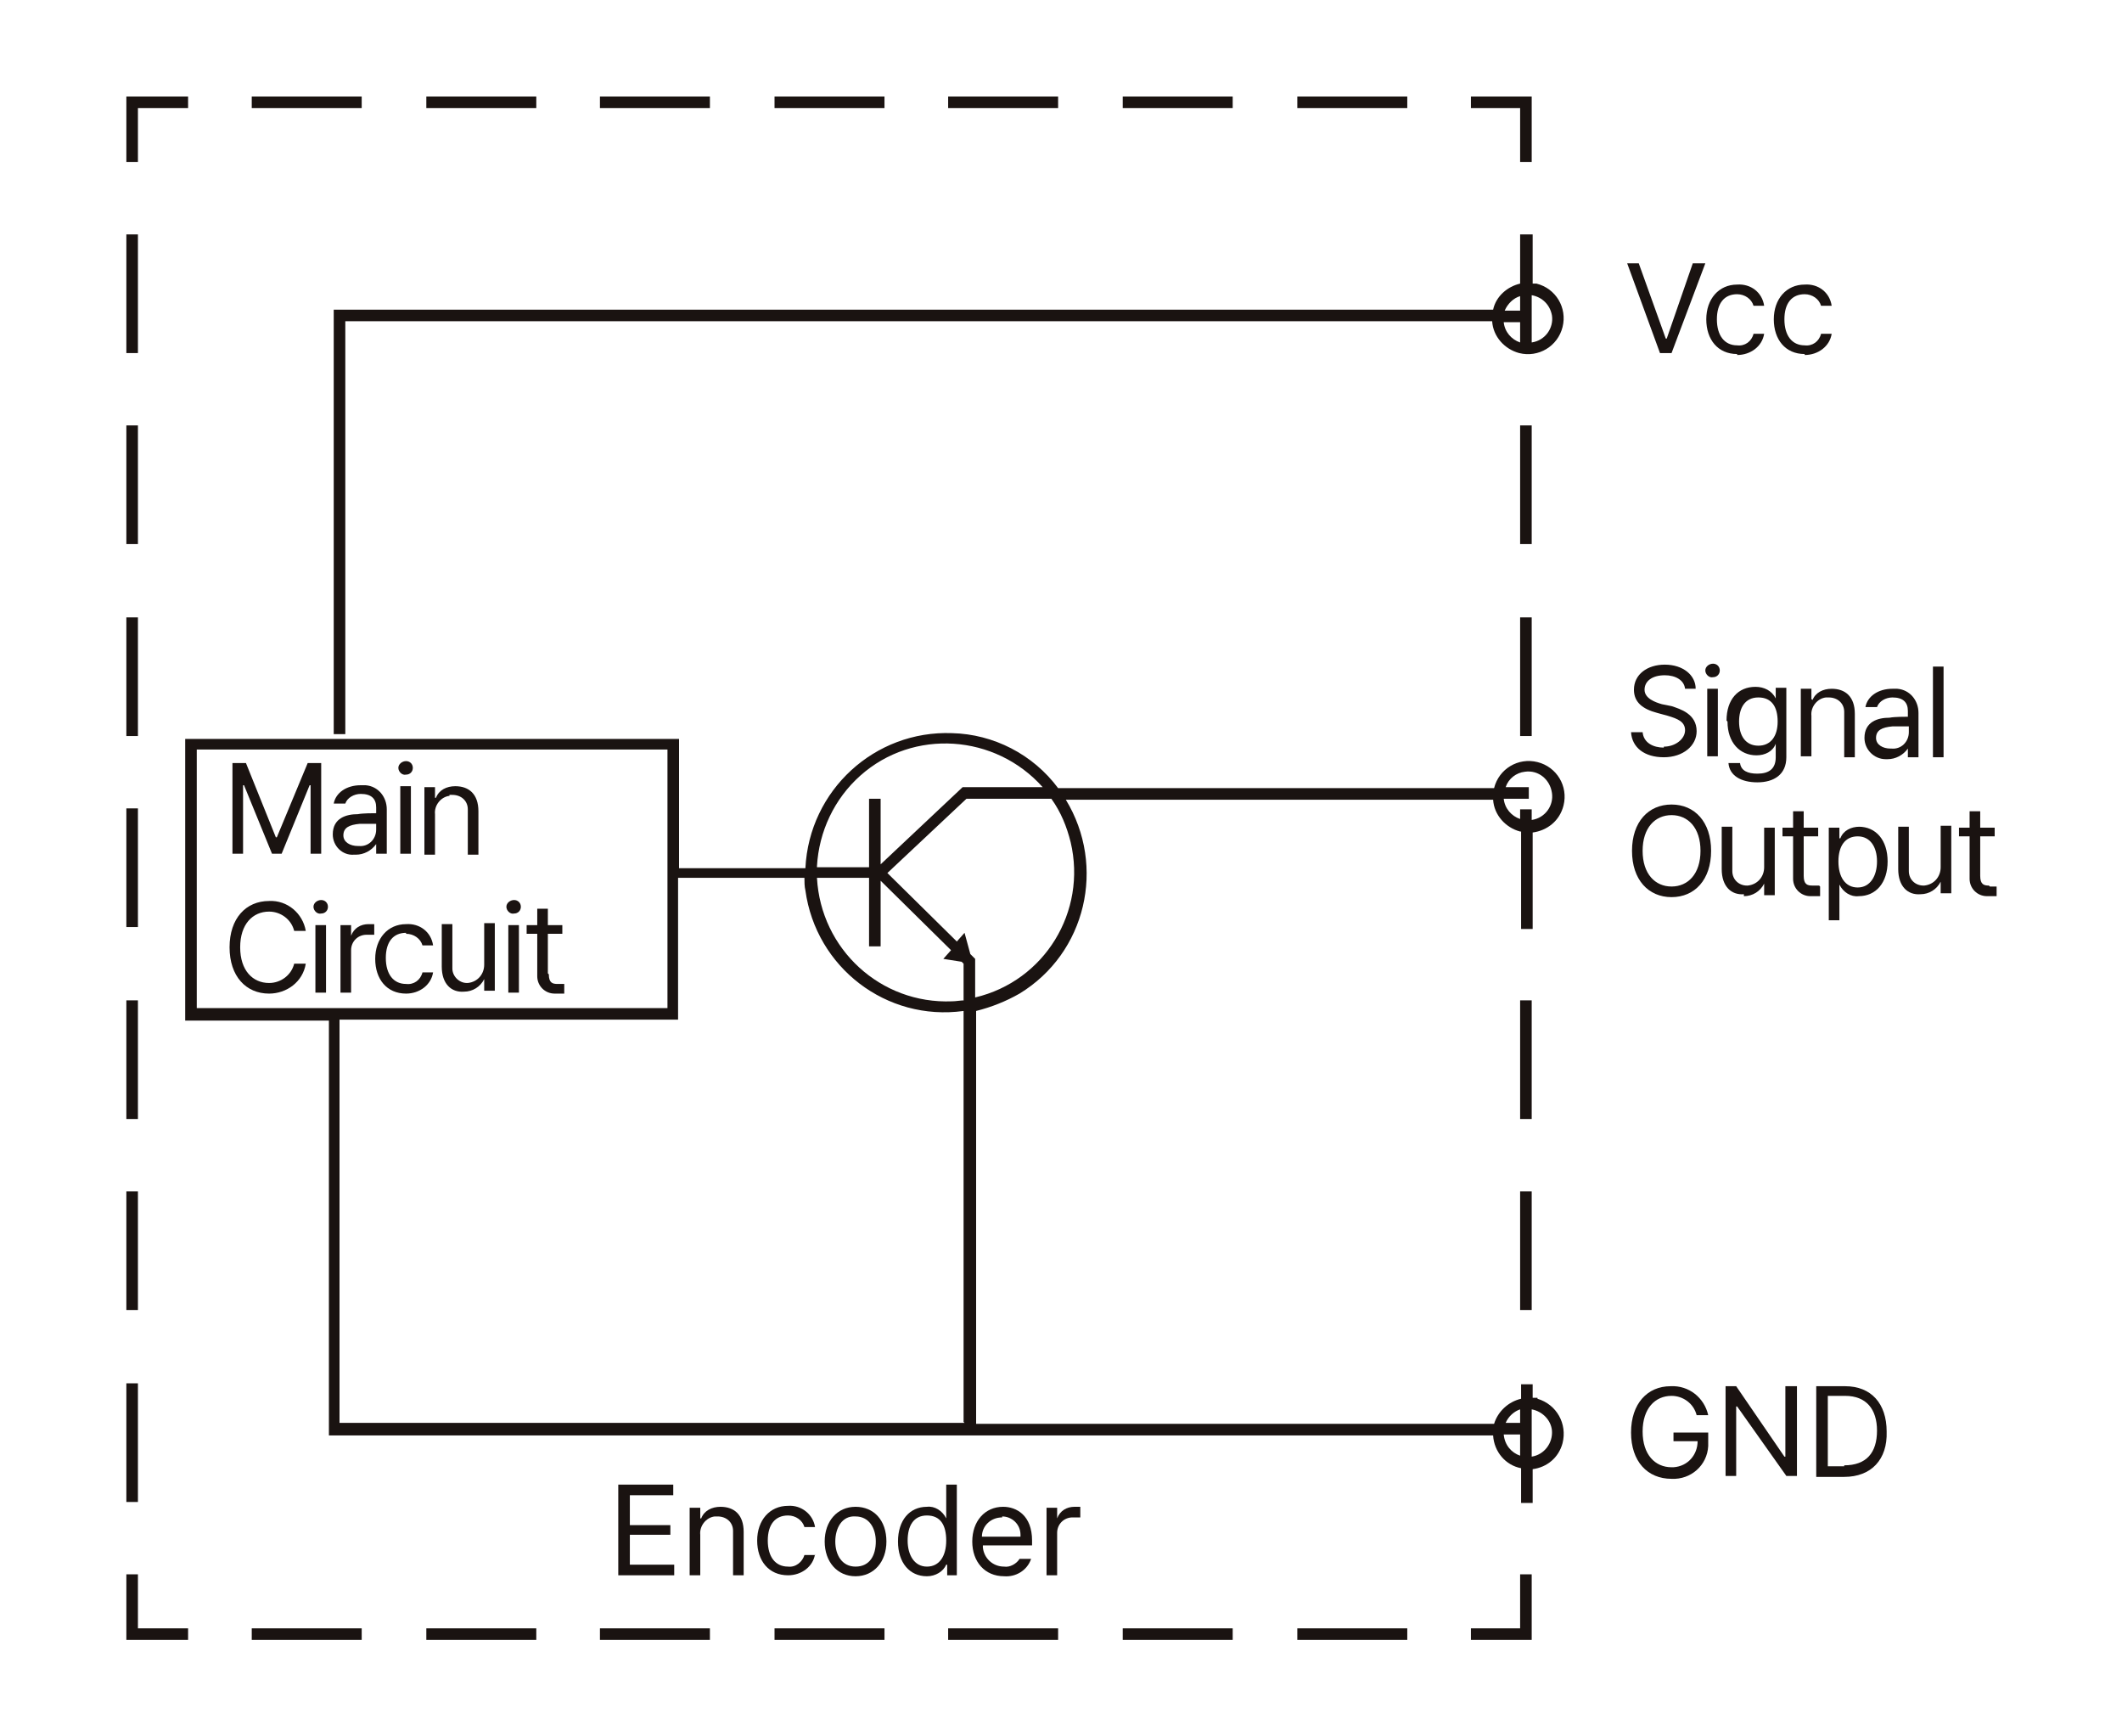 <?xml version="1.0" encoding="UTF-8"?>
<svg xmlns="http://www.w3.org/2000/svg" version="1.1" viewBox="0 0 220 180" width="220" height="180">
  <g fill="#1a1311">
    <rect x="134.5" y="10" width="11.4" height="1.2"></rect>
    <rect x="98.3" y="10" width="11.4" height="1.2"></rect>
    <rect x="26.1" y="10" width="11.4" height="1.2"></rect>
    <rect x="116.4" y="10" width="11.4" height="1.2"></rect>
    <rect x="80.3" y="10" width="11.4" height="1.2"></rect>
    <rect x="44.2" y="10" width="11.4" height="1.2"></rect>
    <rect x="62.2" y="10" width="11.4" height="1.2"></rect>
    <rect x="13.1" y="103.7" width="1.2" height="12.3"></rect>
    <rect x="13.1" y="83.8" width="1.2" height="12.3"></rect>
    <rect x="13.1" y="143.4" width="1.2" height="12.3"></rect>
    <rect x="13.1" y="123.5" width="1.2" height="12.3"></rect>
    <rect x="13.1" y="64" width="1.2" height="12.3"></rect>
    <rect x="13.1" y="24.3" width="1.2" height="12.3"></rect>
    <rect x="13.1" y="44.1" width="1.2" height="12.3"></rect>
    <rect x="80.3" y="168.8" width="11.4" height="1.2"></rect>
    <rect x="44.2" y="168.8" width="11.4" height="1.2"></rect>
    <rect x="116.4" y="168.8" width="11.4" height="1.2"></rect>
    <rect x="62.2" y="168.8" width="11.4" height="1.2"></rect>
    <rect x="134.5" y="168.8" width="11.4" height="1.2"></rect>
    <rect x="98.3" y="168.8" width="11.4" height="1.2"></rect>
    <rect x="26.1" y="168.8" width="11.4" height="1.2"></rect>
    <rect x="157.6" y="64" width="1.2" height="12.3"></rect>
    <path d="M157.6,24.3v5.1c-1.3.3-2.5,1.3-2.8,2.7H34.6v44h1.2v-42.8h118.9c.1,1.6,1.3,2.9,2.8,3.3,2,.5,4-.7,4.5-2.7.5-2-.7-4-2.7-4.5-.1,0-.3,0-.4,0v-5.1h-1.2ZM157.6,30.7v1.5h-1.6c.3-.7.9-1.3,1.6-1.5ZM155.9,33.4h1.7v2.1c-.9-.3-1.6-1.1-1.7-2.1ZM160.9,32.7c.2,1.3-.7,2.6-2.1,2.8v-4.9c1.1.2,1.9,1,2.1,2.1Z"></path>
    <rect x="157.6" y="44.1" width="1.2" height="12.3"></rect>
    <rect x="157.6" y="123.5" width="1.2" height="12.3"></rect>
    <rect x="157.6" y="103.7" width="1.2" height="12.3"></rect>
    <polygon points="157.6 168.8 152.5 168.8 152.5 170 158.8 170 158.8 163.2 157.6 163.2 157.6 168.8"></polygon>
    <polygon points="14.3 163.2 13.1 163.2 13.1 170 19.5 170 19.5 168.8 14.3 168.8 14.3 163.2"></polygon>
    <polygon points="157.6 16.8 158.8 16.8 158.8 10 152.5 10 152.5 11.2 157.6 11.2 157.6 16.8"></polygon>
    <polygon points="14.3 11.2 19.5 11.2 19.5 10 13.1 10 13.1 16.8 14.3 16.8 14.3 11.2"></polygon>
    <path d="M159.4,144.9c-.2,0-.4,0-.5,0v-1.4h-1.2v1.5c-1.3.3-2.4,1.3-2.8,2.6h-53.7v-42.8c1.6-.4,3.1-1,4.5-1.8,6.9-4.2,9-13.2,4.8-20.1h44.3c.1,1.6,1.3,2.9,2.8,3.3,0,0,0,0,.1,0v10.1h1.2v-10c1.5-.2,2.8-1.2,3.2-2.8.5-2-.7-4-2.7-4.5-2-.5-4,.7-4.5,2.7h-45.2c-2.6-3.5-6.7-5.6-11-5.7-8-.3-14.8,5.9-15.2,14h-13.1v-13.4H19.2v29.2h14.9v43h120.7c.1,1.7,1.3,3.1,2.9,3.4v3.6h1.2v-3.5c1.5-.2,2.7-1.2,3.1-2.7.5-2-.6-4-2.6-4.6ZM156.1,81.6c.3-.9,1.1-1.5,2-1.6,1.4-.2,2.6.8,2.8,2.2.2,1.3-.7,2.6-2.1,2.8v-1.1h-1.2v1c-.9-.3-1.6-1.1-1.7-2.1h2.6v-1.2h-2.4ZM109,82.8c1,1.4,1.6,2.9,2,4.5,1.7,7.2-2.7,14.4-9.9,16.1v-4l-.5-.5-.6-2.2-.8.9-7.2-7.1,8.2-7.7h8.8ZM84.7,89.8c.2-3.6,1.8-7,4.5-9.4,5.5-4.9,14-4.3,18.9,1.2h-8.3l-8.5,8v-6.8h-1.2v7.1h-5.4ZM20.4,104.5v-26.8h48.8v26.8H20.4ZM100,147.5H35.2v-41.8h35.1v-14.7h13.1c0,.4,0,.9.1,1.3,1.1,8,8.4,13.6,16.4,12.5v42.6ZM100,103.7c-.4,0-.9.1-1.3.1-7.4.3-13.6-5.4-14-12.8h5.4v7.1h1.2v-6.8l7.3,7.2-.8.9,1.9.3.2.2v3.8ZM157.6,146.1v1.4h-1.5c.3-.7.9-1.2,1.5-1.4ZM155.9,148.7h1.7v2.2c-.9-.3-1.6-1.1-1.7-2.2ZM158.8,151v-4.9c1.1.2,2,1.1,2.1,2.2.1,1.3-.8,2.5-2.1,2.7Z"></path>
    <path d="M27.9,94.5c1.2,0,2.3.8,2.6,2h1.2c-.3-1.8-1.9-3.2-3.8-3.1-2.4,0-4.1,1.8-4.1,4.8s1.7,4.8,4.1,4.8c1.8,0,3.5-1.2,3.8-3.1h-1.2c-.3,1.2-1.4,2-2.6,2-1.7,0-3-1.3-3-3.7s1.3-3.7,3-3.7Z"></path>
    <path d="M50.2,100c0,1-.7,1.8-1.7,1.9,0,0,0,0-.1,0-.8,0-1.5-.7-1.5-1.5,0,0,0-.1,0-.2v-4.4h-1.1v4.4c0,1.8,1,2.7,2.3,2.6.9,0,1.7-.5,2.1-1.3h0v1.2h1.1v-7h-1.1v4.1Z"></path>
    <path d="M42.1,96.8c.8,0,1.5.5,1.7,1.2h1.1c-.2-1.4-1.4-2.3-2.8-2.2-1.9,0-3.2,1.5-3.2,3.6s1.2,3.6,3.2,3.6h0c1.4,0,2.6-.9,2.8-2.2h-1.1c-.2.8-.9,1.3-1.7,1.2-1.3,0-2.1-1-2.1-2.7s.8-2.6,2.1-2.6Z"></path>
    <path d="M38.2,95.8c-.8,0-1.5.4-1.8,1.2h0v-1.1h-1.1v7h1.1v-4.4c0-.9.7-1.6,1.6-1.6,0,0,0,0,.1,0,.2,0,.4,0,.7,0v-1.1c-.1,0-.4,0-.6,0Z"></path>
    <path d="M33.3,93.3c-.4,0-.8.3-.8.7,0,.4.4.8.8.7.4,0,.7-.3.7-.7s-.3-.7-.7-.7Z"></path>
    <path d="M53.3,93.3c-.4,0-.8.3-.8.7,0,.4.4.8.8.7.4,0,.7-.3.7-.7s-.3-.7-.7-.7Z"></path>
    <rect x="32.7" y="95.9" width="1.1" height="7"></rect>
    <rect x="52.7" y="95.9" width="1.1" height="7"></rect>
    <path d="M56.8,100.9v-4.1h1.5v-.9s-1.5,0-1.5,0v-1.7h-1.1v1.7h-1.1v.9h1.1v4.4c0,1,.8,1.8,1.8,1.8,0,0,.1,0,.2,0,.3,0,.5,0,.8,0v-1c-.2,0-.4,0-.7,0-.5,0-.9-.1-.9-1Z"></path>
    <path d="M36.9,88.6c.8,0,1.6-.4,2.1-1.1h0v1h1.1v-4.6c0-1.3-.9-2.4-2.2-2.5-.2,0-.3,0-.5,0-1.5,0-2.6.8-2.8,1.9h1.2c.2-.6.9-1,1.6-1,1.1,0,1.6.5,1.6,1.4v.6c-.3,0-1.4,0-1.9.1-1.2,0-2.6.4-2.6,2.1h0c0,1.2,1,2.2,2.2,2.1,0,0,.1,0,.2,0ZM35.6,86.6h0c0-.8.6-1.1,1.7-1.2h1.7c0-.1,0,.6,0,.6,0,1-.8,1.8-1.8,1.7,0,0,0,0-.1,0-.8,0-1.5-.4-1.5-1.1Z"></path>
    <path d="M46.6,82.4c0,0,.2,0,.3,0,.9,0,1.6.6,1.6,1.5,0,0,0,.2,0,.3v4.4h1.1v-4.5c0-1.8-1-2.6-2.4-2.6-.9,0-1.7.4-2,1.2h-.1v-1.1h-1.1v7h1.1v-4.2c-.1-.9.6-1.8,1.5-1.9Z"></path>
    <path d="M42.1,80.3c.4,0,.7-.3.7-.7s-.3-.7-.7-.7c-.4,0-.8.3-.8.7,0,.4.4.8.8.7Z"></path>
    <rect x="41.5" y="81.5" width="1.1" height="7"></rect>
    <polygon points="33.3 88.5 33.3 79.1 31.9 79.1 28.7 86.8 28.6 86.8 25.5 79.1 24.1 79.1 24.1 88.5 25.2 88.5 25.2 81.4 25.3 81.4 28.2 88.5 29.2 88.5 32.1 81.4 32.2 81.4 32.2 88.5 33.3 88.5"></polygon>
    <path d="M111.4,156.2c-.8,0-1.5.4-1.8,1.2h0v-1.1h-1.1v7h1.1v-4.4c0-.9.7-1.6,1.6-1.6,0,0,0,0,.1,0,.2,0,.4,0,.7,0v-1.1c-.1,0-.4,0-.6,0Z"></path>
    <path d="M107,160.2v-.5c0-2.6-1.6-3.5-3-3.5-1.9,0-3.2,1.5-3.2,3.6s1.3,3.6,3.3,3.6h0c1.2.1,2.4-.6,2.8-1.8h-1.2c-.3.5-1,.9-1.6.8-1.2,0-2.1-.9-2.2-2,0,0,0-.2,0-.2h5.1ZM103.9,157.2c1,0,1.9.8,1.9,1.9,0,0,0,.1,0,.2h-4c0-1.1.9-2,2.1-2Z"></path>
    <polygon points="81.7 163.4 81.7 163.4 81.7 163.4 81.7 163.4"></polygon>
    <path d="M88.7,156.2c-1.9,0-3.2,1.5-3.2,3.6s1.3,3.6,3.2,3.6c1.9,0,3.2-1.5,3.2-3.6,0-2.2-1.3-3.6-3.2-3.6ZM88.7,162.4c-1.4,0-2.1-1.2-2.1-2.6s.7-2.7,2.1-2.6c1.4,0,2.1,1.2,2.1,2.6,0,1.4-.6,2.6-2.1,2.6Z"></path>
    <path d="M99.2,163.3v-9.4h-1.1v3.5h0c-.4-.8-1.2-1.3-2-1.2-1.8,0-3,1.4-3,3.6s1.2,3.6,3,3.6h0c.9,0,1.7-.5,2-1.2h.1v1.1h1.1ZM96.1,162.4c-1.3,0-2-1.2-2-2.7,0-1.5.6-2.6,2-2.6s2,1,2,2.6-.7,2.7-2,2.7Z"></path>
    <path d="M84.5,161.2h-1.1c-.2.7-.9,1.3-1.7,1.2-1.3,0-2.1-1-2.1-2.7s.8-2.6,2.1-2.6c.8,0,1.5.5,1.7,1.2h1.1c-.2-1.3-1.4-2.3-2.8-2.2-1.9,0-3.2,1.5-3.2,3.6s1.2,3.6,3.2,3.6c1.4,0,2.6-.9,2.8-2.2Z"></path>
    <polygon points="69.8 155 69.8 153.9 64.1 153.9 64.1 163.3 69.9 163.3 69.9 162.2 65.3 162.2 65.3 159.1 69.5 159.1 69.5 158.1 65.3 158.1 65.3 155 69.8 155"></polygon>
    <path d="M74.7,156.2c-.9,0-1.7.4-2,1.2h-.1v-1.1h-1.1v7h1.1v-4.2c-.1-.9.6-1.8,1.5-1.9,0,0,.2,0,.3,0,.9,0,1.6.6,1.6,1.5,0,0,0,.2,0,.2v4.4h1.1v-4.5c0-1.8-1-2.6-2.4-2.6Z"></path>
    <path d="M180.1,36.8h0c1.4,0,2.6-.9,2.8-2.2h-1.1c-.2.8-.9,1.3-1.7,1.2-1.3,0-2.1-1-2.1-2.7s.8-2.6,2.1-2.6c.8,0,1.5.5,1.7,1.2h1.1c-.2-1.4-1.4-2.3-2.8-2.2-1.9,0-3.2,1.5-3.2,3.6s1.2,3.6,3.2,3.6Z"></path>
    <path d="M187.1,36.8h0c1.4,0,2.6-.9,2.8-2.2h-1.1c-.2.8-.9,1.3-1.7,1.2-1.3,0-2.1-1-2.1-2.7s.8-2.6,2.1-2.6c.8,0,1.5.5,1.7,1.2h1.1c-.2-1.4-1.4-2.3-2.8-2.2-1.9,0-3.2,1.5-3.2,3.6s1.2,3.6,3.2,3.6Z"></path>
    <polygon points="173.3 36.6 176.8 27.3 175.5 27.3 172.8 35.1 172.7 35.1 169.9 27.3 168.7 27.3 172.1 36.6 173.3 36.6"></polygon>
    <path d="M201.2,89.9c0,1-.7,1.8-1.7,1.9,0,0,0,0-.1,0-.8,0-1.5-.6-1.5-1.5,0,0,0-.1,0-.2v-4.4h-1.1v4.4c0,1.8,1,2.7,2.3,2.6.9,0,1.7-.5,2.1-1.3h0v1.2h1.1v-7h-1.1v4.1Z"></path>
    <path d="M192.8,85.7c-.9,0-1.7.4-2,1.2h-.1v-1.1h-1.1v9.6s1.1,0,1.1,0v-3.7h0c.4.8,1.2,1.3,2,1.2,1.8,0,3-1.4,3-3.6,0-2.2-1.2-3.6-3-3.6ZM192.6,92c-1.3,0-2-1.1-2-2.7s.7-2.6,2-2.6,2,1.1,2,2.6c0,1.5-.7,2.7-2,2.7Z"></path>
    <path d="M188.6,91.8c-.2,0-.4,0-.7,0-.5,0-.9-.1-.9-1v-4.1h1.5v-.9s-1.5,0-1.5,0v-1.7h-1.1v1.7h-1.1v.9h1.1v4.4c0,1,.8,1.8,1.8,1.8,0,0,.1,0,.2,0,.3,0,.5,0,.8,0v-1Z"></path>
    <path d="M206.2,91.8c-.5,0-.9-.1-.9-1v-4.1h1.5v-.9s-1.5,0-1.5,0v-1.7h-1.1v1.7h-1.1v.9h1.1v4.4c0,1,.8,1.8,1.8,1.8,0,0,.1,0,.2,0,.3,0,.5,0,.8,0v-1c-.2,0-.4,0-.7,0Z"></path>
    <path d="M173.3,83.4c-2.4,0-4.1,1.8-4.1,4.8s1.7,4.8,4.1,4.8,4.1-1.8,4.1-4.8-1.7-4.8-4.1-4.8ZM173.3,91.9c-1.7,0-3-1.3-3-3.7s1.3-3.7,3-3.7c1.7,0,3,1.3,3,3.7s-1.3,3.7-3,3.7Z"></path>
    <path d="M180.8,92.9c.9,0,1.7-.5,2.1-1.3h0v1.2h1.1v-7h-1.1v4.1c0,1-.7,1.8-1.7,1.9,0,0,0,0-.1,0-.8,0-1.5-.6-1.5-1.5,0,0,0-.1,0-.2v-4.4h-1.1v4.4c0,1.8,1,2.7,2.3,2.6Z"></path>
    <path d="M187.9,72.5h-.1v-1.1h-1.1v7h1.1v-4.2c-.1-.9.6-1.8,1.5-1.9,0,0,.2,0,.3,0,.9,0,1.6.6,1.6,1.5,0,0,0,.2,0,.3v4.4h1.1v-4.5c0-1.8-1-2.6-2.4-2.6-.9,0-1.7.4-2,1.2Z"></path>
    <rect x="200.4" y="69.1" width="1.1" height="9.4"></rect>
    <path d="M179.1,74.8c0,2.2,1.3,3.5,3,3.5.9,0,1.7-.4,2-1.2h0v1.4c0,1.2-.7,1.7-1.9,1.7-1,0-1.7-.3-1.8-1.1h-1.2c.1,1.3,1.3,2,3,2,1.7,0,3-.8,3-2.6v-7.2h-1.1v1.1h0c-.4-.8-1.2-1.2-2.1-1.2-1.8,0-3,1.3-3,3.5ZM184.3,74.8c0,1.5-.7,2.5-2,2.5-1.3,0-2-1-2-2.5,0-1.4.6-2.5,2-2.5s2,1,2,2.5Z"></path>
    <polygon points="182.3 81.2 182.3 81.2 182.3 81.2 182.3 81.2"></polygon>
    <path d="M177.6,68.8h0c-.4,0-.8.3-.8.7,0,.4.4.8.8.7.4,0,.7-.3.7-.7,0-.4-.3-.7-.7-.7Z"></path>
    <path d="M197.8,77.5h0v1h1.1v-4.6c0-1.3-.9-2.4-2.2-2.5-.2,0-.3,0-.5,0-1.5,0-2.6.8-2.8,1.9h1.2c.2-.6.9-1,1.6-1,1.1,0,1.6.5,1.6,1.4v.6c-.3,0-1.4,0-1.9.1-1.2,0-2.6.4-2.6,2.1h0c0,1.2,1,2.2,2.2,2.2,0,0,.1,0,.2,0,.8,0,1.6-.4,2.1-1.1ZM196.1,77.6s0,0-.1,0c-.8,0-1.5-.4-1.5-1.1h0c0-.8.6-1.1,1.7-1.2h1.7c0-.1,0,.6,0,.6,0,1-.8,1.8-1.8,1.7Z"></path>
    <path d="M172.5,77.5c-1.1,0-2.1-.5-2.2-1.6h-1.2c.1,1.6,1.4,2.6,3.4,2.6s3.4-1.2,3.4-2.7c0-1.8-1.7-2.3-2.6-2.6l-1-.2c-.7-.2-1.8-.6-1.8-1.5,0-.9.8-1.5,2.1-1.5,1.1,0,2,.5,2.1,1.4h0s1.1,0,1.1,0c0-1.4-1.3-2.5-3.2-2.5-1.8,0-3.2,1-3.2,2.6,0,1.3.9,2,2.4,2.4l1.1.3c1,.3,1.8.6,1.8,1.5s-1,1.7-2.2,1.7Z"></path>
    <rect x="177" y="71.4" width="1.1" height="7"></rect>
    <path d="M191.3,143.7h-3v9.4h2.9c2.8,0,4.5-1.8,4.4-4.7,0-2.9-1.6-4.7-4.3-4.7ZM191.2,152h-1.7v-7.3h1.8c2.2,0,3.3,1.4,3.3,3.6,0,2.3-1.1,3.6-3.4,3.6Z"></path>
    <path d="M173.5,149.4h2.5c0,1.4-1,2.6-2.5,2.7,0,0-.2,0-.2,0-1.7,0-3-1.3-3-3.7s1.3-3.7,3-3.7c1.2,0,2.3.8,2.6,2h0s1.2,0,1.2,0c-.4-1.8-2-3.1-3.9-3-2.4,0-4.1,1.8-4.1,4.8s1.7,4.8,4.2,4.8c2,.1,3.7-1.4,3.8-3.4,0-.1,0-.2,0-.4v-1h-3.6v1Z"></path>
    <polygon points="185.1 151 185 151 180 143.7 178.9 143.7 178.9 153 180 153 180 145.8 180.1 145.8 185.2 153 186.3 153 186.3 143.7 185.1 143.7 185.1 151"></polygon>
  </g>
</svg>
